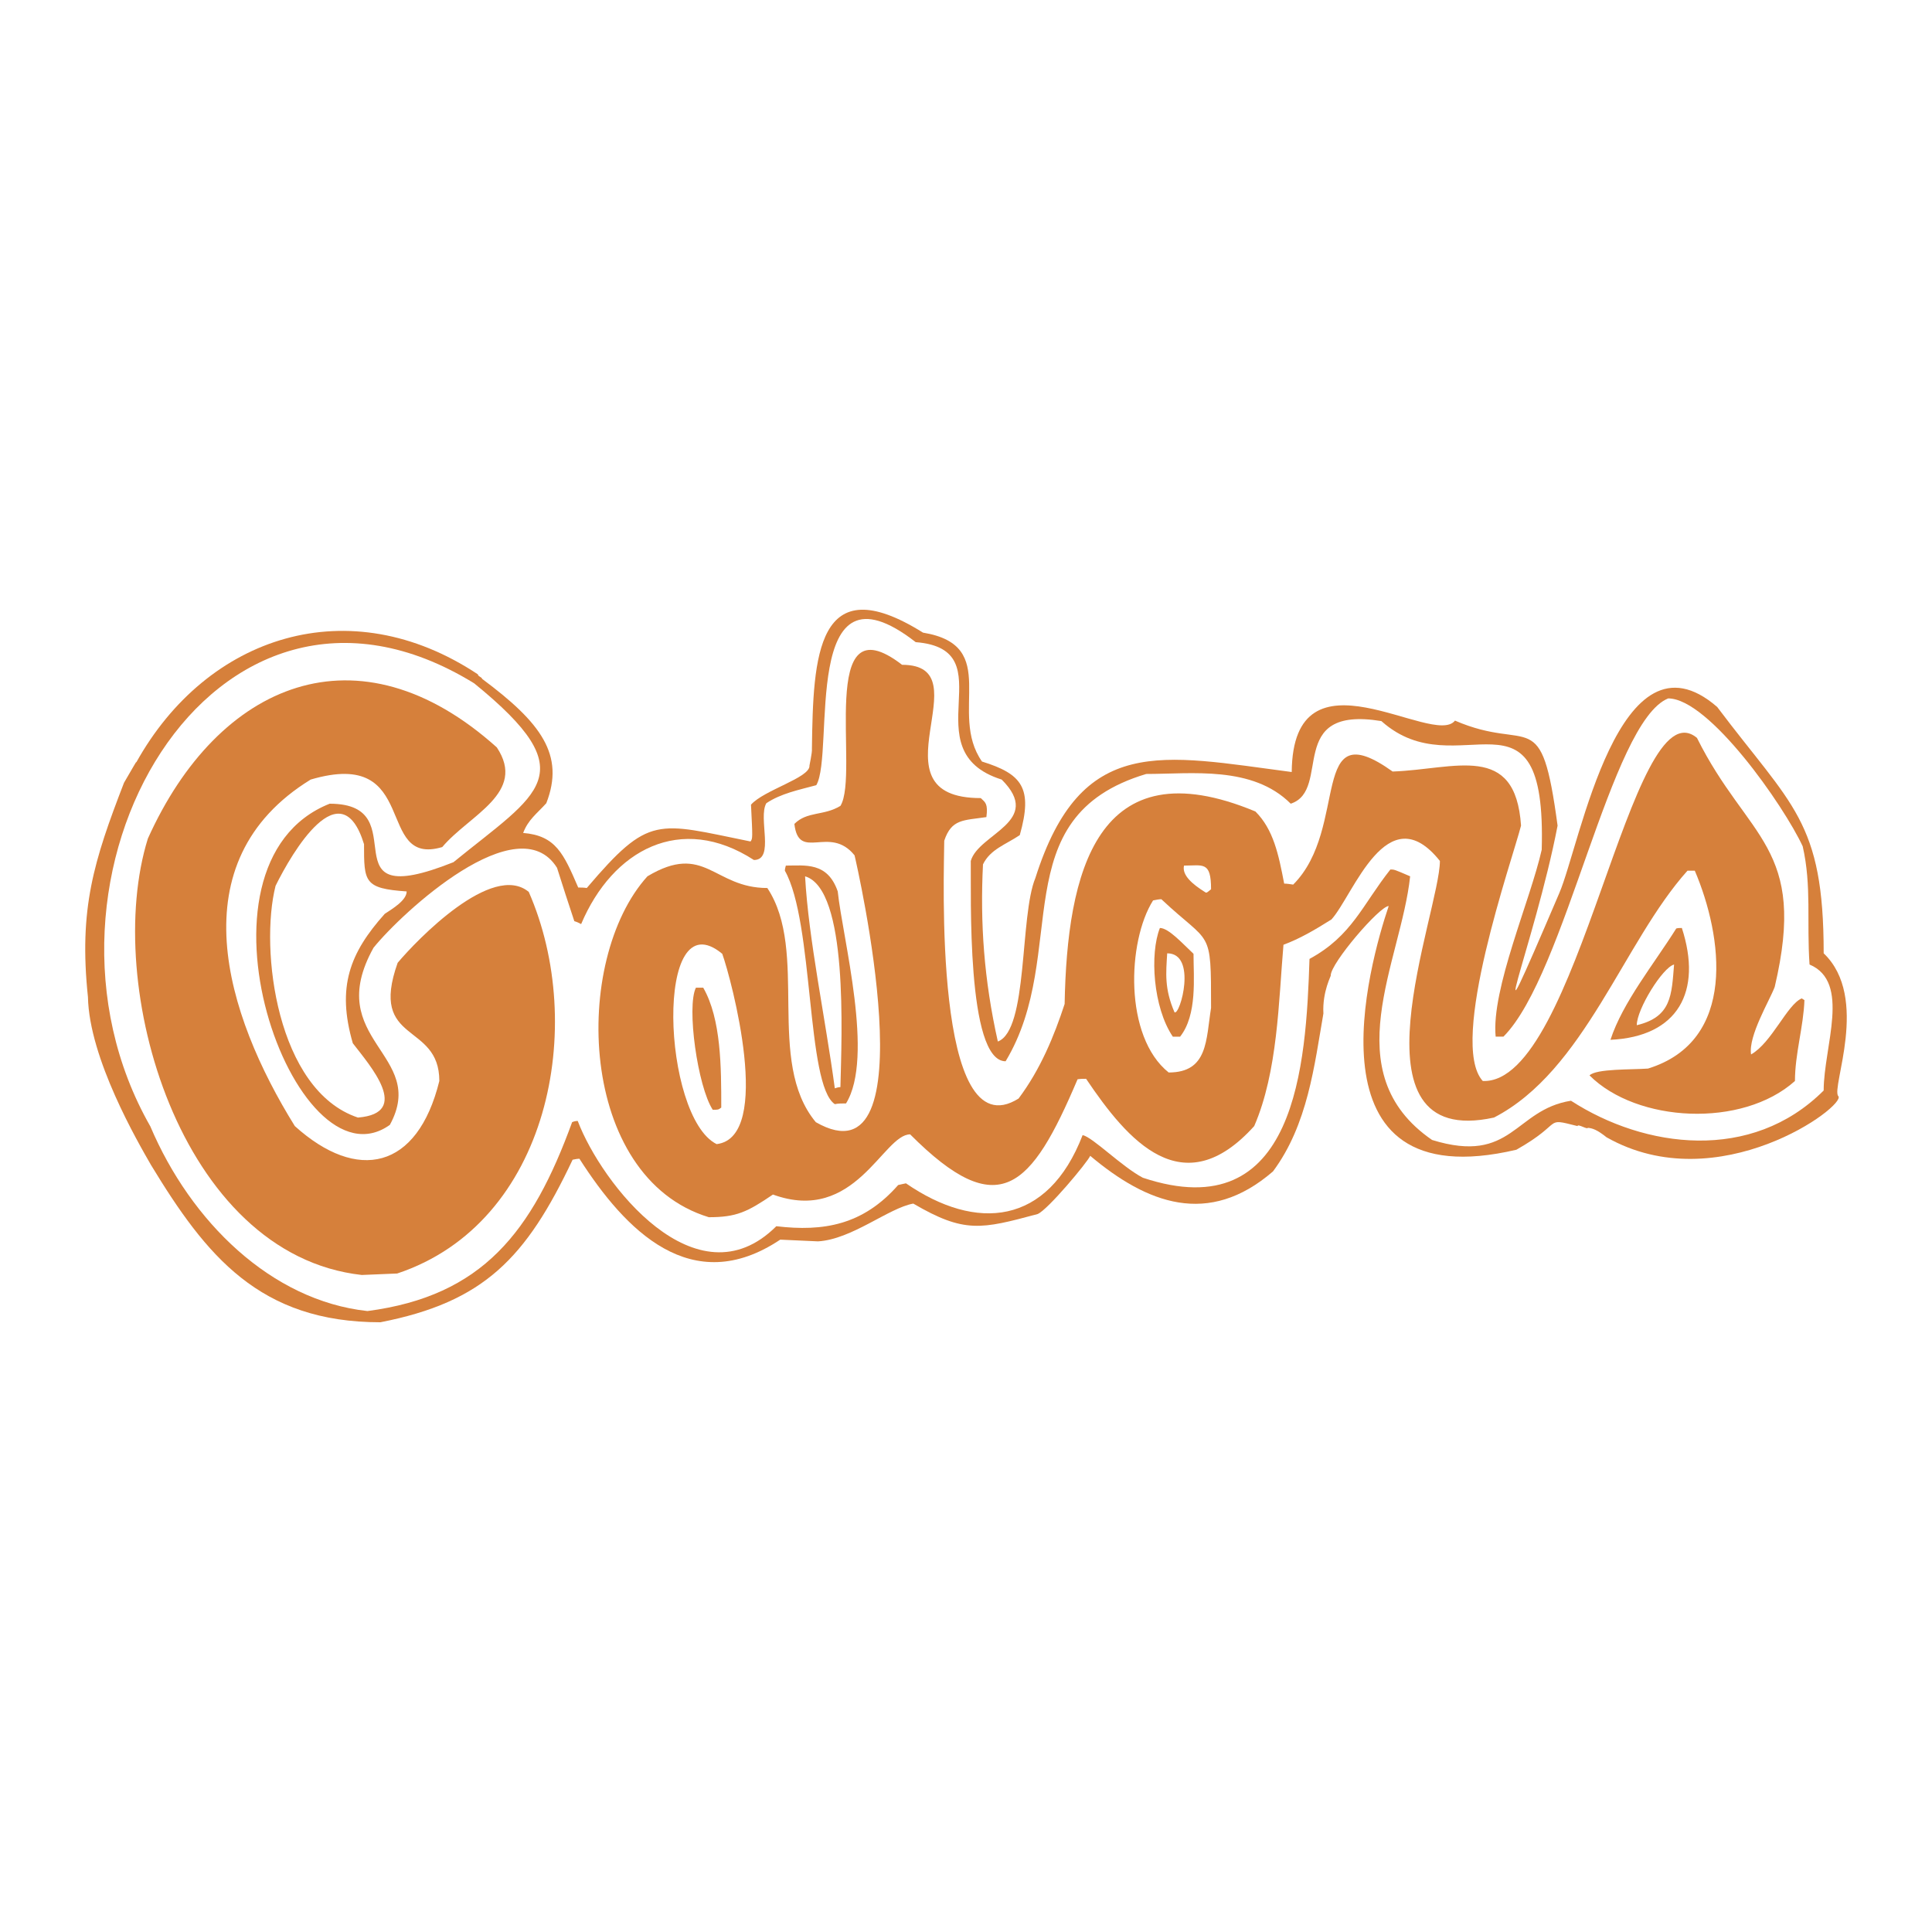 <svg xmlns="http://www.w3.org/2000/svg" width="2500" height="2500" viewBox="0 0 192.756 192.756"><g fill-rule="evenodd" clip-rule="evenodd"><path fill="#fff" d="M0 0h192.756v192.756H0V0z"/><path d="M103.518 121.127c-5.615 1.508-7.293 1.944-12.399-1.045-2.456.438-6.127 3.573-9.506 3.769-1.289-.049-2.529-.122-3.769-.171-8.849 5.908-15.462-.924-20.033-8.071-.219 0-.438.049-.681.097-4.643 9.822-8.849 14.198-19.182 16.217-12.059 0-17.383-6.638-22.877-15.682-1.313-2.286-6.175-10.624-6.297-16.775-.924-8.801.583-13.566 3.598-21.37.851-1.435 1.313-2.31 1.216-2.018 7.075-12.716 21.272-17.311 34.085-8.802.048.244.365.244.438.462 5.883 4.376 8.266 7.585 6.394 12.399-.948 1.046-1.799 1.629-2.31 2.966 3.258.267 4.036 2.066 5.495 5.446.292 0 .583 0 .851.049 6.272-7.367 6.977-6.54 16.337-4.644.219-.292.219-.292.049-3.671 1.289-1.458 5.835-2.674 5.835-3.866-.049.098.292-1.337.243-1.726.122-9.19.462-18.209 11.086-11.573 7.853 1.289 2.456 7.975 5.884 12.861 3.988 1.24 5.105 2.626 3.768 7.342-1.41.948-2.941 1.41-3.67 2.917-.293 5.835.096 11.5 1.482 17.675 3.039-1.143 2.164-12.497 3.744-16.313 4.57-14.417 12.594-12.277 25.576-10.576.121-13.056 14.15-2.382 16.289-5.129 7.537 3.257 8.582-1.824 10.236 10.478-2.262 11.792-8.291 26.5.17 6.735 2.09-4.838 5.932-27.084 15.754-18.575 7.463 9.919 10.625 11.33 10.625 24.58 4.643 4.425.705 13.444 1.457 14.247.877.924-11.961 10.43-23.119 4.108-.973-.778-1.41-.899-1.873-.948 0 .219-1.021-.438-1.021-.17-3.477-.876-1.24-.39-6.102 2.358-21.395 5.032-14.637-18.72-12.74-24.312-.898 0-5.785 5.689-5.785 6.929.098-.072-.852 1.58-.73 3.793-.898 5.154-1.555 11.086-5.031 15.755-6.443 5.567-12.57 3.209-18.234-1.557-.246.608-4.257 5.422-5.253 5.811z" fill="#d6803b"/><path d="M36.659 130.804c-9.604-1.046-17.626-8.923-21.662-18.429-14.052-24.58 6.175-60.294 32.311-44.2 11.184 9.093 6.467 10.892-2.066 17.846-13.129 5.227-3.429-5.835-12.351-5.835-15.22 6.054-3.477 38.826 6.005 32.043 3.866-7.075-6.783-8.412-1.629-17.674 2.869-3.549 14.417-14.199 18.307-7.975.559 1.751 1.119 3.525 1.726 5.325.243.072.462.17.681.291 3.136-7.415 9.943-11.11 17.237-6.394 2.115 0 .389-4.206 1.24-5.665 1.458-.973 3.185-1.312 4.983-1.799 1.896-3.209-1.677-23.291 9.919-14.271 9.143.729-.559 10.844 8.582 13.712 4.207 4.206-2.309 5.373-3.087 8.12.049 3.21-.462 19.984 3.476 19.984 6.516-10.818-.389-24.36 14.029-28.664 4.545 0 10.6-.851 14.416 2.966 4.158-1.361-.607-9.822 9.045-8.242 7.633 6.832 16.508-4.887 15.996 12.836-1.117 5.008-5.057 13.932-4.594 18.647H150c6.225-6.248 10.674-31.435 16.436-33.745 4.061 0 11.523 10.673 13.42 14.757.9 3.939.389 7.537.682 11.792 4.156 1.751 1.41 8.193 1.41 12.569-7.197 7.196-17.846 5.786-25.213 1.021-5.664.9-5.834 6.395-13.857 3.914-9.773-6.733-3.088-17.771-2.188-26.305-1.58-.681-1.58-.681-1.971-.681-2.795 3.525-3.816 6.613-8.07 8.923-.342 10.502-1.289 26.938-16.629 21.831-2.117-1.117-4.984-4.035-6.006-4.254-3.477 9.02-10.6 9.651-17.626 4.813-.268.049-.56.122-.778.17-3.5 3.987-7.439 4.668-12.156 4.109-7.974 7.95-17.456-4.279-19.814-10.503-.219 0-.389.049-.559.121-3.987 10.943-8.922 17.338-20.422 18.846z" fill="#fff"/><path d="M36.1 127.205c-18.185-2.019-25.893-28.956-21.346-43.543C21.78 68.054 35.76 62.17 49.569 74.569c3.015 4.547-2.747 6.734-5.446 9.943-6.807 2.019-2.091-9.992-13.128-6.734-13.323 8.193-8.485 23.461-1.58 34.572 6.224 5.616 12.229 4.376 14.417-4.498 0-5.956-7.075-3.598-4.158-11.792 1.921-2.285 9.433-10.089 13.08-7.074 5.835 13.299 2.091 33.016-13.128 38.073l-3.526.146zM70.72 121.442c-13.08-3.986-13.688-25.648-6.126-34.012 5.738-3.428 6.589 1.167 11.962 1.167 4.206 6.346-.219 17.285 4.838 23.363 11.475 6.564 4.084-25.722 3.866-26.621-2.48-3.088-5.567.681-6.005-3.137 1.289-1.288 2.917-.778 4.595-1.799 1.968-3.184-2.456-20.713 6.15-14.075 8.266 0-3.452 13.298 7.854 13.298.461.438.729.56.559 1.896-2.285.341-3.477.17-4.206 2.358 0 2.82-1.167 31.096 7.415 25.723 2.189-2.918 3.551-6.248 4.596-9.434.242-13.08 3.16-25.819 19.035-19.207 1.799 1.799 2.311 4.279 2.869 7.197.268 0 .561.048.9.097 5.664-5.665 1.459-17.334 9.92-11.28 6.248-.219 12.252-2.966 12.812 5.397-.852 3.355-7.295 21.663-3.818 25.479 9.58.389 14.758-39.726 21.371-34.231 5.057 10.163 11.061 10.819 7.756 24.847-.512 1.361-2.65 4.888-2.359 6.734 2.066-1.166 3.6-4.983 5.057-5.592.049.049.17.098.268.171-.098 2.675-.947 5.372-.947 8.071-5.275 4.717-15.779 4.157-20.496-.559.682-.682 4.207-.56 5.836-.682 8.922-2.747 7.463-13.177 4.668-19.741h-.73c-6.395 7.124-10.26 19.96-19.303 24.628-15.049 3.307-5.398-20.543-5.398-25.601-5.275-6.612-8.631 3.429-10.818 5.836-1.701 1.069-3.16 1.92-4.789 2.527-.486 5.616-.559 12.643-2.918 18.089-7.123 7.901-12.617 1.458-16.775-4.717-.268 0-.559 0-.85.049-4.645 10.94-7.854 14.368-16.704 5.495-2.698 0-5.494 8.995-13.688 6.004-2.579 1.753-3.649 2.262-6.397 2.262z" fill="#d6803b"/><path d="M71.499 114.149c-5.446-2.699-6.272-24.652.56-18.988.899 2.481 5.129 18.308-.56 18.988zM35.711 111.499c-8.096-2.698-9.823-16.775-8.218-23.12 1.629-3.307 6.516-11.67 8.826-4.157 0 3.768 0 4.424 4.254 4.716 0 .9-1.458 1.75-2.188 2.237-3.477 3.89-4.814 7.293-3.185 12.909 1.678 2.188 5.933 6.978.511 7.415z" fill="#fff"/><path d="M71.11 110.722c-1.508-2.311-2.626-10.284-1.678-12.181h.729c1.799 3.137 1.799 7.975 1.799 11.962-.292.219-.292.219-.85.219zM83.29 110.162c-2.869-1.921-2.066-18.137-4.983-23.291 0-.17.049-.34.097-.51 1.92 0 4.157-.389 5.178 2.577.486 4.668 3.671 16.558.827 21.151-.39 0-.779 0-1.119.073z" fill="#d6803b"/><path d="M83.29 108.582c-.948-7.026-2.625-14.879-2.966-21.151 4.328 1.288 3.647 15.827 3.525 21.03-.219 0-.389.073-.559.121zM116.598 107.002c-4.473-3.574-4.133-13.08-1.557-17.165.268-.049.561-.122.828-.122 4.959 4.668 4.959 2.747 4.959 10.843-.512 3.185-.291 6.444-4.23 6.444z" fill="#fff"/><path d="M160.676 103.743c1.215-3.743 4.375-7.609 6.564-11.109.17-.049.34-.049.559-.049 2.066 6.345-.389 10.843-7.123 11.158zM117.012 103.428c-1.971-2.917-2.311-8.266-1.289-10.843.875 0 2.285 1.58 3.355 2.577 0 2.358.389 6.078-1.338 8.266h-.728z" fill="#d6803b"/><path d="M163.301 102.285c0-1.604 2.578-5.762 3.721-6.054-.245 3.04-.245 5.227-3.721 6.054zM117.182 100.997c-1.021-2.358-.852-3.914-.73-5.884 3.015 0 1.288 6.224.73 5.884zM120.195 88.986c-1.24-.778-2.285-1.677-2.066-2.625 1.896 0 2.699-.462 2.699 2.358-.463.389-.463.389-.633.267z" fill="#fff"/></g></svg>
